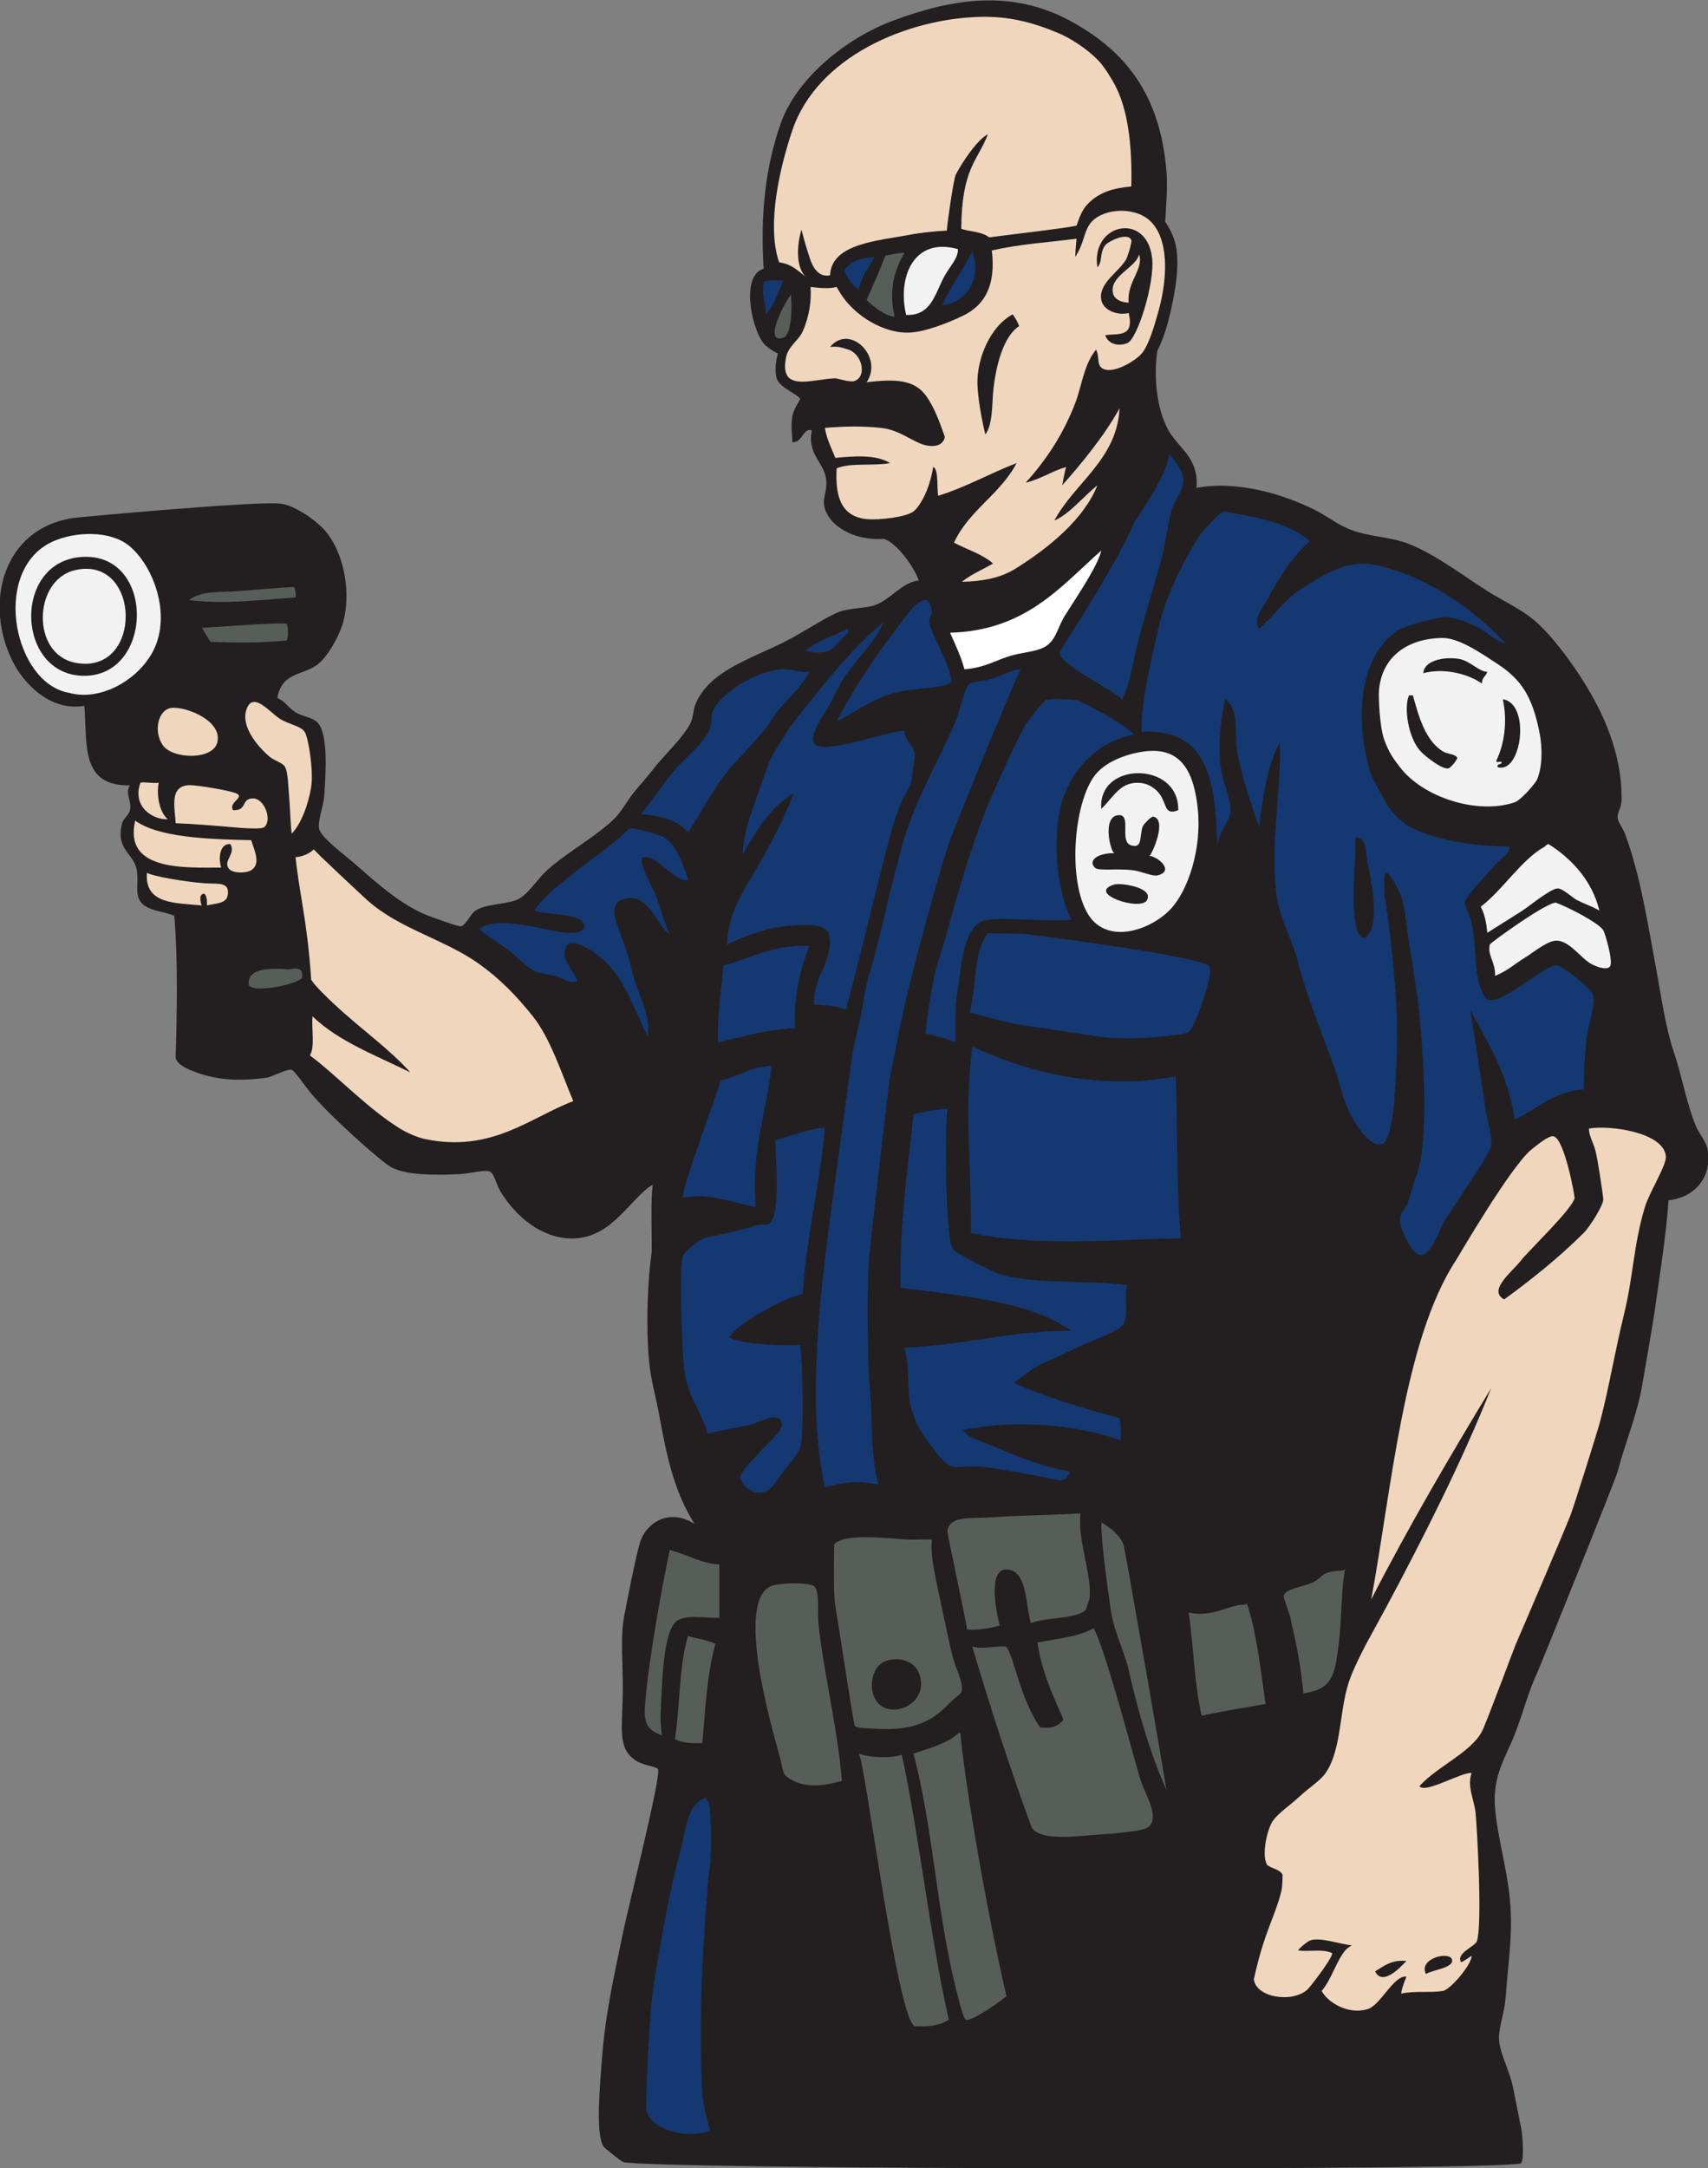 <?xml version="1.0" encoding="UTF-8" standalone="no"?>
<svg
   xmlns:dc="http://purl.org/dc/elements/1.1/"
   xmlns:cc="http://creativecommons.org/ns#"
   xmlns:rdf="http://www.w3.org/1999/02/22-rdf-syntax-ns#"
   xmlns:svg="http://www.w3.org/2000/svg"
   xmlns="http://www.w3.org/2000/svg"
   viewBox="0 0 774.653 982.72"
   height="982.72"
   width="774.653"
   xml:space="preserve"
   id="svg2"
   version="1.1"><rect x="0" y="0" width="774.653" height="982.72" fill="#808080" stroke="none"/><defs
     id="defs6" /><g
     transform="matrix(1.333,0,0,-1.333,0,982.72)"
     id="g10"><g
       transform="scale(0.1)"
       id="g12"><path
         id="path14"
         style="fill:#231f20;fill-opacity:1;fill-rule:evenodd;stroke:none"
         d="m 2221.13,3344.55 c -79.84,-46.93 -144.47,-198.16 -297.22,-181.87 -101.38,10.8 -178.85,88.59 -221.8,159.68 -12.52,20.73 -20.37,59.77 -35.49,66.55 -16.83,7.55 -69.61,-7.21 -106.48,-8.87 -79.97,-3.63 -172.78,-3.99 -226.23,22.17 -35.03,17.15 -219.89,183.24 -279.47,257.3 -15.67,19.47 -53.06,73.32 -62.104,75.41 -16.652,3.83 -66.824,-24.13 -84.285,-26.62 -92.571,-13.14 -169.438,-8.24 -239.551,17.75 -21.098,7.82 -62.082,21.47 -70.977,48.79 4.661,155.98 8.168,328.11 -4.437,483.54 -33.984,15.95 -92.051,15.66 -115.332,48.79 -20.313,28.89 -3.734,65.67 -13.313,110.9 -11.574,54.64 -71.976,66.39 -48.796,155.27 4.257,16.32 22.906,27.4 26.617,44.36 7.058,32.22 -18.379,57.5 0,84.28 -169.891,-2.8 -144.551,139.35 -155.27,270.6 -116.402,-20.35 -206.914,76.89 -243.972,150.83 -97.547,194.61 -36.449,452.76 208.488,487.96 17.594,2.53 609.168,57.06 700.894,48.8 45.301,-4.08 111.898,-49.32 146.398,-84.29 62.27,-63.11 97.98,-197.97 70.97,-310.52 -12.37,-51.56 -55.88,-130.02 -93.15,-155.26 -52.52,-35.56 -117.409,-24.62 -133.085,-110.9 27.754,-11.56 36.516,-33 62.105,-48.8 24.29,-14.99 58.22,-16.47 75.41,-35.49 36.02,-39.82 27.56,-168.27 22.19,-248.41 -2.32,-34.57 -22.51,-83.78 -17.75,-110.91 5.26,-29.99 81.92,-86.05 110.9,-110.89 75.59,-64.81 162.37,-147.93 261.72,-186.32 11.54,-4.46 101.39,-37.64 110.91,-35.49 15.16,3.42 33.37,43.55 48.79,53.23 37.48,23.52 90.35,19.2 137.53,35.48 37.63,13 69.42,68.53 106.46,102.03 69.62,62.98 168.7,115.3 230.68,177.45 22.79,22.86 40.94,57.51 62.1,84.29 21.3,26.95 45.34,52.12 66.55,79.84 38.76,50.67 104.43,109.25 128.64,159.7 9.83,20.5 8.5,45.98 17.74,66.54 49.41,109.87 180.86,148.22 301.65,208.49 68,33.93 134.61,81.54 186.32,102.04 31.31,12.4 91.66,12.43 119.77,22.18 56.65,19.66 91.64,78.01 150.84,84.28 -14.28,42.77 -73.82,128.8 -119.78,141.96 -24.29,-2.95 -52.63,0.6 -70.99,4.44 -56.86,11.88 -112.64,46.37 -128.63,97.59 -11.04,35.34 8,52.27 4.43,97.59 -4.59,58.21 -66.32,87.08 -48.8,168.57 -29.34,11.51 -31.76,-42.11 -66.53,-39.93 0.42,22.18 -5.6,50.98 0,88.73 2.85,19.27 26.73,57.17 26.61,57.67 -3.76,15.15 -69.63,37.85 -79.85,70.97 -7.86,25.5 -1.83,64.85 4.44,84.29 -19.88,9 -44.1,26.36 -53.24,39.93 -38.14,56.62 -72.87,223.93 4.44,248.41 -11.54,190.72 6.58,344.48 57.67,492.41 52.61,152.36 219.77,289.9 381.5,350.45 206.77,77.41 406.01,106.36 603.3,0 188.66,-101.71 308.01,-251.56 328.27,-514.59 4.3,-55.89 -1.66,-114.55 -4.43,-168.56 19.3,-29.21 35.99,-61.46 39.93,-106.47 5.41,-62.04 -5.8,-125.85 -17.76,-181.88 -10.85,-50.86 -24.5,-101.37 -48.79,-150.82 -13.15,-85.01 -2.98,-193.34 35.49,-266.17 33.42,-63.28 106.91,-95.49 97.59,-199.62 139.54,26.18 297.84,-22.2 403.68,-75.42 46.56,-23.41 86.27,-58.83 146.4,-75.41 64.24,-17.72 119.1,-18.47 172.99,-39.93 92.9,-36.97 179.9,-105.29 266.18,-159.7 61.83,-38.99 126.24,-65.89 177.43,-115.33 69.82,-67.43 147.49,-179.2 195.19,-270.6 44.39,-85.04 87.91,-203.55 84.29,-328.27 -0.68,-23.52 -14.65,-37.86 -13.31,-57.67 0.83,-12.45 18.08,-34.42 26.62,-57.67 50.94,-138.85 75.59,-298.41 106.46,-465.79 17.37,-94.08 29.78,-187.25 57.67,-270.59 29.42,-87.95 44.38,-177.89 75.41,-252.85 11.18,-27.01 35.17,-52.68 39.93,-79.86 16.84,-95.92 -45.64,-164.2 -133.08,-173.01 -4.56,-100.49 -41.35,-334.26 -44.36,-359.32 -4.86,-40.25 -36.11,-216.83 -44.36,-266.17 -16.95,-101.21 -58.49,-198.89 -84.29,-297.21 -7.83,-29.82 -267.48,-671.73 -275.04,-687.59 -26.84,-56.31 -45.46,-128.17 -70.98,-195.18 -34.69,-91.17 -80.13,-147.93 -70.96,-261.74 7.05,-87.58 37.31,-193.83 48.79,-292.772 14.45,-124.648 -3.44,-222.07 -13.31,-354.883 -3.47,-46.523 -22.25,-95.273 -22.18,-133.086 0.08,-48.984 36.72,-109.453 48.8,-173.007 7.84,-41.309 18,-87.696 26.62,-133.086 6.25,-32.93 9.85,-106.387 0,-119.766 C 5156.27,-8.633 2168,-4.512 2119.09,21.934 c -10.16,5.508 -63.32,47.539 -66.54,53.223 -26.83,47.578 -10.83,209.395 -4.43,297.227 11.15,153.262 42.94,288.828 70.97,425.859 18.82,92.031 131.67,537.698 119.78,558.948 -4.89,8.73 -45.07,11.58 -70.98,26.62 -71.99,41.8 -48.8,118.96 -48.8,248.42 0,93 -8.53,174.92 4.43,243.98 8.27,43.95 43.1,225.53 57.68,261.72 25.08,62.28 99.89,104.94 181.88,53.24 -67.63,105.51 -95.15,229.83 -119.78,368.19 -10.02,56.36 -29.52,121.73 -35.49,190.76 -9.39,108.75 -5.91,254.2 8.87,359.31 3.27,23.19 -4.57,182.09 4.45,235.12 v 0" /><path
         id="path16"
         style="fill:#f0d6bd;fill-opacity:1;fill-rule:evenodd;stroke:none"
         d="m 3849.15,6738.14 c -61.72,-5.16 -109.05,-19.94 -146.38,-57.67 -24.94,-25.21 -30.2,-50.67 -39.93,-75.42 -42.78,-9.67 -202.96,-27.26 -297.21,-39.92 -25.28,20.95 -74.37,20.03 -94.97,29.56 1.41,206.7 56.25,230.62 90.53,320.89 -35.84,-16.74 -90.89,-100.54 -109.24,-137.21 -7.47,-14.93 -28.94,-163.25 -30.42,-190.28 -35.07,-1.37 -92.25,-7.35 -126.51,-14.09 -101.11,-19.9 -266.89,-28.09 -270.59,-137.52 -41.69,-10.11 -61.06,34.03 -67.48,53.11 -12.56,37.37 -20.51,64.59 -30.12,102.16 -15.34,-53.78 -19.79,-124.31 13.31,-159.7 -30.97,24.76 -49.19,42.48 -89.23,48.28 -44.38,128.71 4.49,329.12 44.88,448.55 85.18,251.94 391.9,379.7 638.82,386.02 99.09,2.55 181,-19.15 266.99,-55.45 54.79,-23.12 116.55,-68.94 145.52,-104.32 13.26,-16.19 31.39,-44.2 45.48,-70.24 43.98,-81.36 60.1,-202.36 56.55,-346.75 v 0" /><path
         id="path18"
         style="fill:#f2f2f2;fill-opacity:1;fill-rule:evenodd;stroke:none"
         d="m 3259.16,6525.21 c 1.79,-31.73 -28.25,-58.34 -48.8,-97.6 -29.75,-56.84 -43.17,-129.56 -127.22,-126.19 -30.31,125.49 23.84,266.69 176.02,223.79 v 0" /><path
         id="path20"
         style="fill:#143871;fill-opacity:1;fill-rule:evenodd;stroke:none"
         d="m 3307.96,6516.33 c 34.31,-94.31 -21.38,-173.17 -102.03,-181.88 29.88,64.75 69.64,119.62 102.03,181.88 v 0" /><path
         id="path22"
         style="fill:#575e5a;fill-opacity:1;fill-rule:evenodd;stroke:none"
         d="m 3077.29,6511.9 c -32.2,-53.3 -54.91,-123.52 -33.4,-216.2 -34.12,2.42 -75.04,36.59 -95.26,56.49 24.37,55.49 41.36,92.72 64.05,151.22 15.03,1.25 45.71,11.11 64.61,8.49 v 0" /><path
         id="path24"
         style="fill:#f0d6bd;fill-opacity:1;fill-rule:evenodd;stroke:none"
         d="m 3875.77,6507.46 c 16.89,-50.46 -42.85,-94.32 -35.49,-164.13 -29.36,0.5 -49.07,13.73 -53.23,31.05 -14.25,59.3 78.76,87.78 88.72,133.08 v 0" /><path
         id="path26"
         style="fill:#143871;fill-opacity:1;fill-rule:evenodd;stroke:none"
         d="m 2975.25,6498.59 c -18.18,-36.53 -45.12,-64.3 -53.24,-110.9 -22.97,12.19 -43.01,45.1 -49.56,66.15 31.71,39.14 63.16,39.45 102.8,44.75 v 0" /><path
         id="path28"
         style="fill:#143871;fill-opacity:1;fill-rule:evenodd;stroke:none"
         d="m 2664.73,6418.74 c -16.31,-41.36 -31.23,-84.11 -57.67,-115.33 -4.15,44.17 -15.15,63.64 -8.87,110.89 16.48,7.19 43.63,3.69 66.54,4.44 v 0" /><path
         id="path30"
         style="fill:#575e5a;fill-opacity:1;fill-rule:evenodd;stroke:none"
         d="m 2691.35,6369.94 c 4.05,-42.99 2.36,-137.33 -26.62,-146.39 -72.68,-22.71 12.31,134.5 26.62,146.39 v 0" /><path
         id="path32"
         style="fill:#143871;fill-opacity:1;fill-rule:evenodd;stroke:none"
         d="m 3977.8,5828.75 c 17.23,-20.16 49.13,-57.04 48.8,-93.16 -0.26,-27.24 -31.55,-68.42 -39.93,-97.6 -14.55,-50.73 -19.55,-110.47 -35.49,-168.57 -28.68,-104.6 -62.44,-208.04 -88.72,-319.4 -10.88,-46.13 -17.32,-100.36 -44.35,-155.26 -37.14,33.54 -206.92,117.48 -212.93,155.26 -1.48,9.21 50.83,85.05 66.54,110.91 64.56,106.24 140.73,226.84 186.31,332.7 6.81,15.82 112.87,156.7 119.77,235.12 v 0" /><path
         id="path34"
         style="fill:#143871;fill-opacity:1;fill-rule:evenodd;stroke:none"
         d="m 4456.9,5531.52 c -59.78,-50.48 -104.29,-122.22 -146.39,-199.61 -15.72,-28.92 -47.33,-62.79 -26.62,-97.6 50.49,42 82.74,98.51 146.39,137.52 59.81,36.66 147.27,100.99 248.42,79.85 176.39,-36.88 336.93,-152.88 443.61,-266.17 -33.75,4.28 -59.93,36.03 -93.16,53.24 -28.92,14.98 -75.6,34.39 -110.91,35.48 -20.7,0.64 -139.69,-27.85 -168.56,-48.8 -122.57,-88.91 -141.53,-290.22 -88.72,-474.65 2.88,-10.08 8.57,-21.33 13.3,-31.05 12.31,-25.25 45.1,-82.8 48.8,-88.73 20.49,-32.67 62.4,-65.32 84.28,-75.41 92.21,-42.5 195.26,-58.07 328.28,-62.1 3.4,-20.84 -24.43,-35.69 -44.37,-57.67 -19.26,-21.23 -102.19,-109.77 -106.46,-128.65 -2.88,-12.76 18.11,-52.37 22.17,-70.98 14.13,-64.49 11.04,-138.82 22.19,-195.18 4.01,-20.26 21.68,-62.69 31.06,-66.54 32.84,-13.52 93.23,34.85 124.2,53.23 39.16,23.23 86.02,64.59 115.35,62.1 16.29,-1.38 114.63,-80.3 119.77,-97.59 11.13,-37.42 -16.96,-104.83 -22.17,-155.26 -6.05,-58.17 -7.77,-108.78 -8.89,-168.57 -103.13,-6.37 -168.27,-74.1 -235.11,-102.03 -21.81,152.68 -90.39,258.57 -150.82,372.63 15.91,-104.44 36.38,-230.16 53.22,-346.01 4.47,-30.67 22.14,-84.38 17.76,-115.33 -4.91,-34.63 -134.98,-213.58 -164.14,-266.18 -9.37,-16.89 -39.25,-106.97 -75.42,-106.46 -31.1,0.43 -71.03,93.3 -70.97,119.77 0.06,24.61 18.49,36.93 26.62,57.67 10.27,26.25 17.88,62.64 31.04,97.6 51.51,136.64 8.83,558.85 4.44,585.55 -7.54,45.86 -23.71,162.91 -26.61,177.45 -20.18,101.23 -10.61,158.35 -53.25,226.24 -18.1,28.83 -37.5,65.58 -35.48,-8.88 1.75,-64.56 2.83,-36.95 4.44,-48.8 20.78,-152.4 39.93,-321.05 39.93,-470.22 0,-53.98 -8.87,-212.67 -13.31,-243.98 -4.64,-32.61 -15.06,-108.86 -39.93,-115.33 -43.18,-11.21 -93.27,75.2 -110.9,110.9 -19.79,40.08 -30.91,96.03 -48.8,146.39 -42.01,118.32 -92.92,237.65 -124.21,359.32 -20.21,78.62 -60.56,149.69 -70.97,212.92 -28.87,175.33 14.44,363.87 8.88,536.78 -42.92,-76.88 -57.7,-181.87 -70.99,-288.35 -24.3,74.89 -61.98,173.34 -75.41,266.16 -8.51,58.86 8.02,135.36 -39.93,168.57 -15.21,-68.04 -22.42,-132.73 -17.74,-208.49 4.1,-66.56 40.57,-133.91 35.49,-177.45 -3.86,-33.14 -50.41,-77.64 -44.37,-128.64 -4.91,215.41 -21.7,418.93 -257.29,403.68 -9.08,84.29 53.58,343.14 66.54,390.37 24.17,88.1 83.14,205.07 128.64,275.04 8.49,13.02 73.96,86.16 84.3,84.28 102.63,-18.67 219.77,-35.84 292.78,-102.03 z m 150.83,-1268.71 c 1.16,-12.93 9.28,-78.98 31.05,-79.85 13.53,-0.54 27.79,27.87 31.06,44.36 14.37,72.94 -7.96,165.44 -17.76,217.38 -5.62,29.77 -5.09,74.48 -31.04,79.83 -2.97,0 -5.92,0 -8.88,0 2.14,-61.85 -11.79,-179.37 -4.43,-261.72 v 0" /><path
         id="path36"
         style="fill:#f2f2f2;fill-opacity:1;fill-rule:evenodd;stroke:none"
         d="M 424.516,5527.09 C 505.57,5475.98 580.953,5312.54 530.98,5181.08 489.762,5072.61 350.066,4983.9 233.766,5016.95 c -183.282,32.39 -260.934,397.35 -70.977,505.7 71.27,40.1 191.586,48.66 261.727,4.44 z M 291.438,5074.61 c 234.015,5.43 236.332,425.32 -17.747,403.68 -234.25,-19.95 -217.824,-409.15 17.747,-403.68 v 0" /><path
         id="path38"
         style="fill:#f2f2f2;fill-opacity:1;fill-rule:evenodd;stroke:none"
         d="m 255.945,5433.94 c 225.715,50.94 232.285,-360.12 0,-314.96 -151.183,29.38 -142.984,282.68 0,314.96 v 0" /><path
         id="path40"
         style="fill:#575e5a;fill-opacity:1;fill-rule:evenodd;stroke:none"
         d="m 1005.64,5340.78 c -125.999,-8.14 -238.749,-24.03 -362.949,-8.73 43.305,33.29 110.024,25.84 176.633,30.9 61.375,4.66 126.434,11.49 181.886,13.31 2.68,-10.62 6.38,-20.23 4.43,-35.48 v 0" /><path
         id="path42"
         style="fill:#575e5a;fill-opacity:1;fill-rule:evenodd;stroke:none"
         d="m 974.59,5252.05 c 6.992,-11.33 6.992,-46.34 0,-57.66 -77.223,-6.86 -142.539,-8.52 -257.289,-4.45 -3.539,1.24 -30.129,48.2 -30.11,47.58 126.461,8.19 253.114,17.44 287.399,14.53 v 0" /><path
         id="path44"
         style="fill:#143871;fill-opacity:1;fill-rule:evenodd;stroke:none"
         d="m 2882.1,5234.31 c 12.43,-10.13 -6.56,-22.29 -12.64,-28.59 -34.98,-36.15 -44.21,-63.99 -129.32,-46.82 37.11,35.34 95.72,49.2 141.96,75.41 v 0" /><path
         id="path46"
         style="fill:#f2f2f2;fill-opacity:1;fill-rule:evenodd;stroke:none"
         d="m 4904.93,5203.25 c 57.75,1.45 132.03,-50.3 190.76,-88.71 81.67,-53.41 117.79,-111.63 141.95,-230.68 11.13,-54.79 10.24,-122.5 -8.87,-164.13 -4.26,-9.29 -52.53,-67.67 -75.41,-75.42 -126.04,-42.68 -311.58,16.27 -390.37,119.78 -22.48,29.52 -36.95,48.46 -53.24,93.15 -16.07,44.09 -19.7,145.39 -17.74,168.58 9.23,109.23 90.88,174.39 212.92,177.43 z m 57.69,-70.97 c -51.86,8.1 -117.96,-6.88 -119.78,-48.8 64.26,17.2 145.97,1.75 199.61,-35.48 -1.41,20.65 13.77,24.69 17.76,39.91 -29.15,1.01 -58.75,38.3 -97.59,44.37 z m -168.59,-124.21 c -18.74,-43.44 -1.77,-146.46 39.93,-190.75 17.65,-18.75 73.09,-61.17 93.16,-57.67 10.84,1.89 31.79,32.17 31.06,35.49 -2.84,12.79 -34.63,13.25 -48.8,22.18 -59.1,37.26 -80.87,113.36 -102.04,190.75 -4.42,0 -8.86,0 -13.31,0 z m 297.22,-221.8 c -3.16,-12.05 20.93,3.18 17.75,-8.87 -4.14,-4.74 -16.36,-1.39 -13.31,-13.31 81.53,-25.36 113.43,216.37 17.75,230.67 16.16,-76.9 4.87,-152.22 -22.19,-208.49 v 0" /><path
         id="path48"
         style="fill:#143871;fill-opacity:1;fill-rule:evenodd;stroke:none"
         d="m 2753.45,5087.91 c -31.3,-64.09 -103.78,-112.98 -137.52,-177.43 -8.87,-16.96 -112.8,-128.57 -128.64,-146.39 -57.84,-65.07 -99.98,-155.38 -146.39,-221.8 -32.27,41.66 -91.64,56.22 -159.7,62.1 37.53,45.86 70.61,97.88 115.33,150.82 36.57,43.29 99.57,88.92 119.77,141.96 7.18,18.79 1.02,40.08 8.89,57.67 26.9,60.12 144.74,134.8 230.67,141.95 31.84,2.65 64.93,-10.44 97.59,-8.88 v 0" /><path
         id="path50"
         style="fill:#143871;fill-opacity:1;fill-rule:evenodd;stroke:none"
         d="m 2988.55,2324.26 c -68.44,16.25 -118.3,8.34 -181.86,-8.87 -55.81,249.63 -25.21,578.77 8.87,847.29 17.54,138.24 73.28,535.32 79.85,594.41 4.98,44.96 19.66,100.43 31.05,150.84 12.06,53.47 16.96,113.21 31.05,150.82 5.04,13.47 46.93,171.86 62.1,243.98 5.36,25.51 40.38,158.59 48.81,190.76 39.21,149.75 133.97,307.71 186.3,434.73 9.77,23.7 27.24,107.56 44.37,119.78 9.02,6.43 51.86,7.75 79.84,17.74 39.06,13.94 59.16,25.36 84.28,31.05 2.96,0 5.92,0 8.88,0 -43.81,-96.77 -206.96,-492.76 -239.55,-581.12 -37.9,-102.83 -131.97,-463.03 -150.83,-545.65 -19.91,-87.3 -36.58,-173.93 -53.23,-257.28 -4.66,-23.35 -67.72,-571.37 -70.97,-612.17 -11.2,-140.45 -1.59,-411.23 0,-425.88 13.24,-121.56 1.96,-237.89 31.04,-350.43 v 0" /><path
         id="path52"
         style="fill:#143871;fill-opacity:1;fill-rule:evenodd;stroke:none"
         d="m 3858.03,4874.99 c -133.28,-25.66 -238.85,-139.59 -257.3,-288.35 -15.55,-125.52 1.72,-253.21 44.37,-341.57 -86.29,-7.79 -200.98,8.43 -283.91,0 -87.44,-8.9 -89.01,-163.88 -106.47,-261.73 -4.64,-26.04 -3.26,-99.02 -4.43,-155.27 -28.43,13.01 -70.02,22.69 -102.03,31.06 4.9,45.07 22.15,169.79 39.92,230.67 11.14,38.19 22.33,70.07 31.05,102.03 39.49,144.56 80.98,287.72 133.08,421.43 17.62,45.2 104.63,239.12 133.09,288.34 15.81,27.36 47.88,65.2 70.98,88.73 9.35,9.53 99.31,4.58 110.89,0 38.95,-15.41 163.73,-84.26 190.76,-115.34 v 0" /><path
         id="path54"
         style="fill:#f0d6bd;fill-opacity:1;fill-rule:evenodd;stroke:none"
         d="m 992.336,4537.85 c -4.578,38.36 -4.715,84.57 -8.875,128.65 -2.785,29.57 -2.871,77.67 -13.305,97.59 -7.871,15 -36.57,21.35 -53.238,35.49 -33.996,28.83 -95.785,96.63 -79.848,155.26 19.985,73.52 81.028,-4.92 115.332,-26.62 30.313,-19.16 70.918,-23.74 84.288,-44.36 13.21,-20.36 30.28,-133.7 22.18,-186.32 -9.28,-60.29 -35.54,-129.23 -66.534,-159.69 v 0" /><path
         id="path56"
         style="fill:#f0d6bd;fill-opacity:1;fill-rule:evenodd;stroke:none"
         d="m 575.348,4963.71 c 41.375,13.34 183.281,-37.64 164.129,-115.33 -15.332,-62.2 -154.325,-57.25 -186.317,-8.88 -30.445,46.04 -15.871,111.93 22.188,124.21 v 0" /><path
         id="path58"
         style="fill:#f2f2f2;fill-opacity:1;fill-rule:evenodd;stroke:none"
         d="m 3893.52,4817.32 c 130.07,17.15 169.37,-76.51 181.88,-195.19 14.16,-134.51 -32.43,-277.77 -93.17,-341.58 -67.1,-70.52 -214.36,-122.01 -279.46,-17.74 -73.54,117.78 -48.79,398.63 31.06,483.53 37.7,40.11 103.72,63.6 159.69,70.98 z m -146.4,-195.19 c 43.15,42.26 63.13,88.91 124.21,88.72 35.11,-0.1 61.29,-19.97 75.42,-39.92 23.94,-33.82 15.02,-72.17 62.1,-53.23 3.96,166.94 -274.66,166.98 -261.73,4.43 z m 177.45,-26.61 c -8.66,1.9 -33.67,-27 -35.49,-31.06 -13.57,-30.23 1.15,-78.94 -39.93,-66.53 -44.61,13.46 6.35,112.72 -48.79,102.02 -48.92,-9.49 -22.78,-122.38 -8.86,-128.65 -45.15,2.2 -93.36,-20.09 -66.56,-48.8 11.97,-12.8 69.21,-2.21 128.65,-8.87 29.24,-3.26 67.06,-21.81 84.29,-17.74 57.95,13.71 6.66,61.47 -26.62,66.55 10.1,8.62 59.93,122.79 13.31,133.08 z m -22.18,-283.92 c 24.31,43.18 -88.69,59.82 -110.89,53.24 -98.31,-29.12 88.87,-92.34 110.89,-53.24 v 0" /><path
         id="path60"
         style="fill:#f0d6bd;fill-opacity:1;fill-rule:evenodd;stroke:none"
         d="m 539.859,4710.85 c -8.078,-46.21 3.325,-100.2 31.043,-124.21 -53.199,-1.41 -121.703,43.87 -93.148,124.21 9.656,4.18 39.805,-2.71 62.105,0 v 0" /><path
         id="path62"
         style="fill:#f0d6bd;fill-opacity:1;fill-rule:evenodd;stroke:none"
         d="m 792.703,4617.7 c 50.231,-2.21 25.981,38.09 66.551,39.92 40.988,1.85 67.715,-74.54 39.922,-97.59 -10.332,-8.58 -79.778,-2.82 -110.899,0 -53.343,4.82 -139.191,11.54 -190.754,13.31 -1.324,50.84 -27.714,138.16 62.106,128.64 45.391,-4.81 141.211,-20.69 150.824,-31.05 13.102,-14.11 -31.976,-28.12 -17.75,-53.23 v 0" /><path
         id="path64"
         style="fill:#f0d6bd;fill-opacity:1;fill-rule:evenodd;stroke:none"
         d="m 854.809,4515.67 c 8.898,-31.67 34.914,-79.68 0,-102.04 -17.11,-10.95 -62.559,-11.26 -75.407,4.44 -22.824,27.89 24.614,50.3 4.438,84.29 -37.063,2.99 -41.383,-50.21 -31.059,-79.86 -130.871,-0.6 -332.547,-10.38 -292.781,159.7 78.809,-57.29 247.016,-63.46 394.809,-66.53 v 0" /><path
         id="path66"
         style="fill:#143871;fill-opacity:1;fill-rule:evenodd;stroke:none"
         d="m 2340.9,4382.59 c -35.54,-20.25 -102.1,82.48 -150.83,75.41 -27.11,-3.94 31.28,-103.9 40.67,-128.71 20.16,-53.33 27.29,-90.72 48.06,-133.02 -43.1,23.87 -69.67,142.99 -155.28,119.77 -46.49,-12.61 -34.81,-58.22 -22.17,-93.03 14.28,-39.35 37.61,-98.03 47.75,-146.33 15.71,-74.91 66.78,-154.16 54.28,-226.42 -30.04,54.36 -71.61,178.2 -134.38,243.36 -27.02,28.05 -126.27,107.61 -145.09,53.86 -14.78,-42.22 32.39,-77.52 39.92,-110.91 -29,-10.2 -46.9,9.59 -73.5,17 -23.06,6.43 -45.97,7.26 -64.01,14.05 -33.47,12.61 -65.75,52.12 -97.61,75.42 -33.74,24.68 -68.15,43.13 -97.58,70.98 66.31,49.94 233.13,-10.14 297.21,-13.32 19.43,-0.96 70.77,-1.09 57.67,31.06 -14.71,36.13 -127.35,29.24 -168.57,44.36 69.65,99.29 237.06,190.73 323.84,279.47 5.9,6.05 106.96,-22.53 119.77,-31.06 41.75,-27.76 64.55,-93.91 79.85,-141.94 v 0" /><path
         id="path68"
         style="fill:#f2f2f2;fill-opacity:1;fill-rule:evenodd;stroke:none"
         d="m 5441.71,4276.12 c -24.48,14.69 -47.18,21.29 -75.42,35.48 -16.08,8.1 -48.16,39.84 -66.53,39.94 -23.57,0.11 -98.17,-61.61 -119.79,-75.42 -44.74,-28.62 -85.47,-53.55 -119.76,-75.42 -2.61,34.36 -9.08,64.86 -22.18,88.73 74.96,56.54 139.81,161.78 217.36,204.06 1.67,0.9 10.27,10.76 13.31,8.87 72.44,-45.25 147.94,-120.15 173.01,-226.24 v 0" /><path
         id="path70"
         style="fill:#f0d6bd;fill-opacity:1;fill-rule:evenodd;stroke:none"
         d="m 1950.52,3628.46 c -144.37,-54.32 -278.39,-177.25 -505.71,-128.66 -24.93,5.34 -60.92,21.02 -84.28,35.49 -112.03,69.46 -219.05,184.56 -306.09,248.42 17.69,29.63 5.08,89.56 8.86,133.09 88.67,-85.84 216.19,-132.79 332.71,-190.75 -69.83,78.89 -166.79,146.26 -257.29,230.67 -24.69,23.03 -65.59,61.74 -79.85,84.29 -13.12,199.69 -41.33,297.32 -53.23,416.99 18.06,0.3 46.82,10.74 62.1,26.62 3.18,-7.24 169.15,-161.55 181.89,-173.02 108.6,-97.71 264.15,-133.15 381.5,-217.36 69.32,-49.75 126.14,-107.51 181.87,-177.44 59.39,-74.52 96.84,-191.82 137.52,-288.34 v 0" /><path
         id="path72"
         style="fill:#f0d6bd;fill-opacity:1;fill-rule:evenodd;stroke:none"
         d="m 499.926,4404.77 c 21.308,-12.18 128.219,-30.46 195.191,-35.49 45.66,-3.43 86.77,6.48 79.848,-39.93 -4.336,-29.08 -36.961,-27.85 -70.977,-35.49 0.692,16.96 -0.226,32.31 -8.871,39.93 -19.172,-0.2 -13.769,-27.61 -8.871,-39.93 -90.394,8.68 -194.699,3.45 -186.32,110.91 v 0" /><path
         id="path74"
         style="fill:#f2f2f2;fill-opacity:1;fill-rule:evenodd;stroke:none"
         d="m 5086.83,4054.32 c 2.21,45.75 -27.21,71.5 -17.76,106.46 1.77,6.52 202.72,150.87 226.25,141.95 42.86,-16.22 142.87,-67.65 159.7,-93.15 5.44,-8.26 36.17,-110.26 22.18,-124.21 -14.06,-14.01 -52.84,3.97 -62.11,8.87 -35.23,18.64 -75.32,80.46 -119.77,79.85 -31.44,-0.43 -81.75,-42.8 -106.46,-57.67 -36.47,-21.94 -56.2,-43.04 -102.03,-62.1 v 0" /><path
         id="path76"
         style="fill:#143871;fill-opacity:1;fill-rule:evenodd;stroke:none"
         d="m 3299.09,3930.11 c 26.66,102.52 9.37,194.22 62.1,270.59 -3.1,-4.49 105.1,-0.59 133.08,-4.43 52.48,-7.2 608.73,-77.27 621.05,-110.9 12.54,-34.24 -50.78,-207.3 -70.98,-221.8 -13.48,-9.68 -85.31,-15.12 -115.34,-17.75 -53.27,-4.67 -123.48,-4.69 -172.99,0 -27.09,2.56 -220.27,33.22 -239.56,35.49 -81.12,9.55 -154.8,31.43 -217.36,48.8 v 0" /><path
         id="path78"
         style="fill:#143871;fill-opacity:1;fill-rule:evenodd;stroke:none"
         d="m 2753.45,4156.34 c -29.71,-79.71 -53.51,-165.32 -48.8,-279.46 -97.84,-5.67 -177.88,-29.15 -261.72,-48.81 -3.11,96.28 12.4,173.92 17.75,261.73 95.95,23.81 167.63,71.91 292.77,66.54 v 0" /><path
         id="path80"
         style="fill:#575e5a;fill-opacity:1;fill-rule:evenodd;stroke:none"
         d="m 983.461,4076.49 c 5.426,-0.35 51.629,15.15 44.359,-26.61 -4.01,-23.01 -180.851,-60.34 -181.879,-22.18 -1.472,55.09 76.637,52.73 137.52,48.79 v 0" /><path
         id="path82"
         style="fill:#143871;fill-opacity:1;fill-rule:evenodd;stroke:none"
         d="m 3999.98,3712.74 c 8.26,-194.65 1.11,-360.77 17.73,-550.06 -242.67,-6.39 -498.49,-28.81 -714.19,17.73 1.84,213.16 -23.61,429.32 4.44,629.92 3.94,2.73 7.93,5.37 8.86,0 182.82,-85.16 429.87,-145.99 683.16,-97.59 v 0" /><path
         id="path84"
         style="fill:#143871;fill-opacity:1;fill-rule:evenodd;stroke:none"
         d="m 2624.81,3748.22 c -16.25,-161.19 -69.88,-285.02 -53.23,-479.08 -80.11,11.64 -152.74,49.18 -248.43,31.06 -2.06,39.64 121.34,363.57 128.65,399.23 62.74,11.2 100.47,47.41 173.01,48.79 v 0" /><path
         id="path86"
         style="fill:#143871;fill-opacity:1;fill-rule:evenodd;stroke:none"
         d="m 3223.67,3601.84 c -9.09,-58.5 -7.14,-444.96 17.74,-474.65 12.88,-15.37 23.55,-18.07 45.97,-31.68 15.41,-9.36 102.67,-52.85 118.17,-57.05 123.98,-33.62 296.71,-17.39 430.3,-35.49 -14.72,-38.61 6.97,-96.39 -13.31,-133.07 -14.06,-25.43 -131.3,-64.96 -159.7,-79.86 -58.96,-30.96 -128.2,-54.53 -159.7,-79.84 -23.01,-18.52 -30.92,-21.33 -53.23,-39.93 108.44,-48.77 228.7,-83.98 359.32,-119.78 3.74,-22.87 5.8,-47.44 4.43,-75.41 -150.35,53.47 -352.81,72.11 -536.76,35.49 11.73,-24.46 47.99,-32.76 75.41,-44.36 87.55,-37.07 184.29,-78.63 288.35,-97.6 -16.92,-45.97 -46.3,-26.5 -93.15,-17.73 -60.69,11.33 -164.32,31.19 -217.37,35.49 -29.09,2.34 -77.97,-5.35 -93.16,0 -32.27,11.33 -84.9,90.27 -109.79,130 -9.93,15.82 -18.17,40.97 -23.3,56.31 -22.16,66.28 -5.88,146.38 -26.6,217.36 200.37,8.12 359.04,57.93 567.81,57.66 -141.89,100.62 -367.39,117.63 -581.12,146.38 -3.79,215.26 23.96,398.95 44.35,590.02 48.97,10.26 67.63,16.13 115.34,17.74 v 0" /><path
         id="path88"
         style="fill:#143871;fill-opacity:1;fill-rule:evenodd;stroke:none"
         d="m 2731.27,2971.91 c -51.97,-6.28 -228.07,-100.21 -248.42,-146.38 31.64,-24.77 198.63,-29.2 239.55,-26.62 9.16,-62.84 14.38,-305.22 0,-350.45 -6.97,-21.9 -58.31,-78.93 -75.78,-104.61 -10.07,-14.83 -22.76,-34.98 -39.56,-41.78 -56.49,-22.87 -88.49,39.28 -88.72,44.36 -1.04,23.65 48.21,67.2 70.97,93.16 13.91,15.86 72.99,67.48 70.99,88.71 -5.01,52.85 -77.47,6.76 -106.48,0 -60.67,-14.12 -111.67,-18.85 -146.38,-31.03 -21.4,80.62 -69.17,126.27 -79.85,221.79 -7.5,67.05 -16.87,344.28 -4.44,381.51 5.37,16.07 56.31,60.7 88.73,66.52 27.05,4.88 129.97,27.56 150.83,35.51 36.47,13.86 48.49,-4.01 62.1,17.73 30.01,47.95 13.86,217.58 13.3,275.04 67.2,20.06 110.94,37.23 168.58,44.36 -14.68,-181.98 -62.94,-368.85 -75.42,-567.82 v 0" /><path
         id="path90"
         style="fill:#575e5a;fill-opacity:1;fill-rule:evenodd;stroke:none"
         d="m 3507.58,1854.02 c -19.45,66.9 -12.13,182.27 -84.28,181.88 -60.6,-0.39 -35.85,-133.73 -22.17,-190.74 -32.97,-8.46 -66.95,-15.88 -110.92,-13.3 -4,37.14 -68.57,327.18 -66.54,337.12 10.62,51.96 80.59,39.34 150.83,44.38 100.08,7.17 221.2,8.24 301.64,13.3 -10.09,-94.02 39.78,-209.3 31.07,-288.34 0.09,0.78 -12.07,-38.75 -13.32,-39.94 -33.41,-31.47 -133.42,-24.26 -186.31,-44.36 v 0" /><path
         id="path92"
         style="fill:#575e5a;fill-opacity:1;fill-rule:evenodd;stroke:none"
         d="m 3170.44,2137.93 c -3.81,-49.24 5.13,-92.07 13.3,-133.07 4.9,-24.55 49.32,-236.11 57.67,-266.17 11.26,-40.43 36.68,-87.93 31.06,-115.33 -2.48,-12.13 -25.32,-24.81 -35.49,-35.49 -59.87,-62.91 -118.71,-102.21 -261.73,-93.16 -20.57,1.29 -58.77,1.64 -66.55,8.86 -4.74,4.42 -51.84,322.52 -66.53,408.13 -8.53,49.71 -2.79,210.76 -4.44,208.5 29.38,40.58 185.22,21.68 243.98,17.73 26.59,-1.78 56.99,1.27 88.73,0 z M 2979.69,1592.3 c 46.07,-74.45 189.52,-12.92 146.4,93.17 -10.98,26.97 -51.08,58.3 -110.91,39.9 -46.55,-14.3 -63.01,-88.61 -35.49,-133.07 v 0" /><path
         id="path94"
         style="fill:#575e5a;fill-opacity:1;fill-rule:evenodd;stroke:none"
         d="m 2278.8,2102.44 c 58.36,-15.76 119.55,-49.98 168.56,-48.79 0,-60.62 0,-121.25 0,-181.87 -45.42,-1.98 -106.88,12.2 -141.95,-8.89 -50.72,-30.47 -52.67,-218.42 -57.67,-314.94 -1.55,-29.88 1.43,-55.68 4.44,-75.43 -44.48,15.86 -62.89,34.71 -57.67,102.03 11.34,146.45 56.12,395.29 84.29,527.89 v 0" /><path
         id="path96"
         style="fill:#575e5a;fill-opacity:1;fill-rule:evenodd;stroke:none"
         d="m 4434.72,1614.47 c -7.63,88.21 -23.82,168.48 -44.37,257.31 -4.12,17.85 -24.14,68.18 -22.17,75.41 6.55,24.14 61.75,28.65 97.59,44.35 19.19,8.42 32.68,26.23 44.37,31.06 28.41,11.76 55.34,6.5 66.53,13.3 -14.42,-67.68 -10.46,-166.21 -22.18,-257.29 -14.03,-109.08 -23.51,-148.38 -119.77,-164.14 v 0" /><path
         id="path98"
         style="fill:#575e5a;fill-opacity:1;fill-rule:evenodd;stroke:none"
         d="m 2864.35,1317.27 c -78.55,-21.47 -135.98,-23.01 -186.32,13.3 -16.74,12.09 -16.05,37.75 -26.61,75.41 -28.38,101.34 -146.87,514.57 -31.05,572.26 27.88,13.89 137.32,14.28 150.83,0 18.07,-19.14 9.68,-88.36 13.31,-124.22 16.51,-163.16 66.35,-360.15 79.84,-536.75 v 0" /><path
         id="path100"
         style="fill:#575e5a;fill-opacity:1;fill-rule:evenodd;stroke:none"
         d="m 4306.07,1578.98 c -72.98,-12.77 -146.52,-25 -217.36,-39.9 -25.66,105.94 -26.99,236.21 -44.37,350.43 81.79,-17.75 133.1,25.7 186.31,26.62 7.91,0.14 11.07,6.7 13.31,0 29.87,-88.98 45.6,-221.75 62.11,-337.15 v 0" /><path
         id="path102"
         style="fill:#575e5a;fill-opacity:1;fill-rule:evenodd;stroke:none"
         d="m 3720.52,1836.27 c 39.76,-64.2 149,-488.44 164.12,-527.89 16.84,-43.95 64.94,-124.73 17.75,-150.8 -28.52,-15.76 -159.66,-21.82 -212.93,-26.62 -74.58,-6.76 -168.57,-10.2 -181.88,35.49 -71.77,195.03 -139.52,405.37 -199.62,607.73 37.8,-10.45 73.11,2.11 115.34,0 31.13,-44.51 43.82,-168.05 115.33,-275.04 36.09,-3.22 58.16,-0.29 79.85,26.62 -36.93,83.6 -73.1,160.53 -88.72,261.72 66.15,13.71 140.52,19.18 190.76,48.79 v 0" /><path
         id="path104"
         style="fill:#575e5a;fill-opacity:1;fill-rule:evenodd;stroke:none"
         d="m 2434.05,1783.05 c -28.14,-99.03 -34.04,-220.3 -44.35,-337.15 -37.32,-1.82 -69.88,1.11 -93.17,13.32 17.59,114.02 13.51,249.71 44.37,350.45 30.75,-9.18 66.57,-13.26 93.15,-26.62 v 0" /><path
         id="path106"
         style="fill:#575e5a;fill-opacity:1;fill-rule:evenodd;stroke:none"
         d="m 3108.33,1410.43 c 56.96,18.44 116.21,34.61 155.26,70.98 3.77,0.8 4.18,-1.74 4.44,-4.44 10.04,-128.55 78.78,-556.247 156.29,-891.755 -1.42,-3.555 -119.03,-89.258 -138.55,-79.746 -9.38,4.57 -30.87,94.902 -39.92,133.086 -59.39,250.644 -71.58,516.385 -137.52,771.875 v 0" /><path
         id="path108"
         style="fill:#575e5a;fill-opacity:1;fill-rule:evenodd;stroke:none"
         d="m 2922.01,1410.43 c 33.67,-14.34 105.9,-17.42 146.41,-4.45 62.39,-291 94.6,-612.191 159.69,-900.511 -32.92,-21.641 -71.58,-24.336 -115.34,-22.188 -60.09,21.114 -168.19,896.269 -190.76,927.149 v 0" /><path
         id="path110"
         style="fill:#143871;fill-opacity:1;fill-rule:evenodd;stroke:none"
         d="m 2398.56,1259.59 c 3.78,0.82 4.2,-1.74 4.45,-4.43 15.46,-19.32 10.3,-28.6 13.29,-53.23 4.52,-37.03 5.48,-152.54 -4.42,-199.63 -2.31,-10.933 -9.67,-120.542 -13.32,-168.57 -13.62,-179.55 -18.81,-408.945 -8.86,-576.679 2.74,-46.25 15.45,-88.731 26.6,-128.653 -70.3,-29.14 -202.42,-2.46 -217.36,70.977 -3.01,14.824 8.32,267.91 17.74,363.75 7.43,75.469 27.91,178.613 39.93,252.871 4.08,25.137 36.9,188.104 53.23,243.964 27.12,92.74 22.83,172.11 88.72,199.63 v 0" /><path
         id="path112"
         style="fill:#f0d6bd;fill-opacity:1;fill-rule:evenodd;stroke:none"
         d="m 3733.83,5722.28 c -44.88,-113.27 -162.81,-211.58 -279.48,-283.91 -48.24,-29.9 -105.3,-42.28 -181.88,-44.37 31.09,25.11 70.63,41.77 106.46,62.11 -35.97,32.05 -88.4,47.63 -133.08,70.98 50.73,110.45 157.82,164.54 212.94,270.6 -90.83,-34.87 -170.2,-81.17 -266.17,-110.9 -6.04,15.73 2.71,91.82 -17.74,97.6 -12.11,-80 -46.91,-135.69 -66.55,-150.84 -26.06,-20.11 -117.56,-29.52 -155.26,-26.61 -85.64,6.61 -112.57,67.98 -106.45,173.01 46.51,20.01 125.84,7.23 181.86,17.74 -47.43,29.86 -122.78,23.85 -186.31,17.74 -12.9,32.95 -29.18,62.5 -35.48,102.03 68.45,5.53 127.09,6.73 190.74,0 63.14,-6.67 106.51,-46.39 146.39,-57.66 27.27,-7.71 64.22,-6.95 70.98,26.61 -21.5,62.63 -38.27,102.85 -62.1,137.52 -40.54,58.95 -108.36,60.02 -204.07,48.8 58.62,85.29 -57.4,201.25 -124.2,119.77 23.01,2.68 34.36,0.14 62.1,-8.87 45.83,-14.89 64.23,-89.03 22.17,-106.47 -14.82,-6.15 -59.59,8.44 -66.53,8.87 -79.26,-2.64 -189.55,-49.24 -168.56,66.54 6.03,42.22 43.43,60.75 57.66,93.16 23.96,54.57 29.47,107.15 26.62,150.83 20.25,-2.03 60.36,-7.87 88.73,0 17.79,-31.94 32.27,-51.21 57.66,-75.41 41.13,-39.21 113.43,-81.35 186.32,-79.86 55.74,1.15 136.82,33.73 186.3,57.67 74.14,35.89 112.12,103.75 97.6,221.8 106.55,23.3 178.44,25.56 288.34,39.94 -1.25,-15.36 -3.92,-40.45 -4.43,-62.11 30.35,47.07 28.14,80.41 48.8,110.9 35.9,53.03 147.5,63.92 204.05,13.31 66.15,-59.19 62.33,-192.93 31.05,-306.09 -16.43,-59.43 -34.83,-119.64 -57.67,-146.39 -20.45,-23.97 -91.14,-67.81 -128.63,-53.23 -27.18,10.55 -13.49,40.5 -26.62,66.54 -42.21,-51.6 -48.04,-122.11 -70.98,-181.88 -40.99,-106.75 -98.51,-193.04 -168.57,-270.6 51.45,12.13 88.22,38.94 137.5,53.24 -5.74,-19.39 -8.84,-41.43 -13.3,-62.11 63.48,71.09 141.85,165.7 195.19,261.72 -8.96,-174.41 -152.77,-252.38 -221.81,-381.5 50.21,20.8 98.86,81.54 146.41,119.78 z m 102.02,483.52 c 34.63,14.56 93.49,205.04 84.28,288.36 -17.67,159.97 -209.97,118.63 -186.3,-31.06 18.36,20.54 7.08,50.38 26.6,75.41 9.77,12.53 75.43,46.19 88.72,17.74 3.58,-7.64 -14.31,-60.94 -17.73,-66.53 -27.32,-44.78 -94.96,-81.22 -84.3,-137.53 6.44,-33.91 52.43,-53.6 93.16,-44.35 20.36,-85.76 -38.5,-68.12 -79.85,-75.42 11.07,-32.27 47.6,-38.3 75.42,-26.62 z m -390.37,97.61 c -63.21,-32.68 -115.57,-125.34 -119.78,-221.81 -1.38,-31.56 6.03,-99.19 26.61,-186.31 25.13,30.76 23.05,102.51 26.62,141.95 8.53,94.01 36.66,193.59 88.73,226.24 -5.67,15.04 -13.25,28.16 -22.18,39.93 v 0" /><path
         id="path114"
         style="fill:#ffffff;fill-opacity:1;fill-rule:evenodd;stroke:none"
         d="m 3747.12,5500.47 c -12.54,-54.09 -83.6,-157.05 -124.2,-221.8 -23.33,-37.22 -28.84,-79.34 -62.1,-102.03 -28.23,-19.25 -68.35,-20.31 -110.91,-31.05 -59.12,-14.92 -95.51,-43.69 -168.57,-48.8 -11.96,45.71 -31.3,84.04 -48.8,124.21 257.19,7.49 374.12,155.25 514.58,279.47 v 0" /><path
         id="path116"
         style="fill:#143871;fill-opacity:1;fill-rule:evenodd;stroke:none"
         d="m 2846.62,4919.35 c 61.32,119.3 139.22,232.45 226.22,346.01 28.77,37.55 87.53,113.32 97.6,26.62 1.52,-13.15 -10.19,-19.56 -8.88,-31.05 5.88,-51.19 71.51,-140.84 75.42,-208.5 -36.41,-23.54 -120.78,-17.12 -190.75,-35.48 -79.41,-20.85 -139.43,-68.11 -199.61,-97.6 v 0" /><path
         id="path118"
         style="fill:#143871;fill-opacity:1;fill-rule:evenodd;stroke:none"
         d="m 3006.31,5256.49 c -26.18,-63.81 -84.5,-116.04 -133.09,-186.31 -18.79,-27.2 -34.71,-64.64 -57.66,-106.47 -11.11,-20.24 -82.27,-115.07 -31.05,-128.65 57.67,-15.29 224.65,47.61 292.78,53.24 -3.41,-26.41 33.28,-54.35 35.48,-79.85 0.93,-10.74 -12.06,-91.75 -13.31,-97.6 -3.41,-15.94 -21.82,-41.23 -31.04,-62.1 -26.52,-59.98 -42.28,-127.07 -62.11,-204.05 -39.06,-151.59 -85.87,-351.93 -128.65,-505.72 -28.23,13.17 -67.72,15.07 -106.46,17.74 -12.71,81.05 71.66,159.9 48.8,239.55 -11.28,39.27 -91.34,33.03 -150.84,26.62 -71.25,-7.68 -146.25,-37.78 -195.18,-62.11 1.9,116.06 69.58,202.49 119.77,292.79 40.28,72.45 76.57,141.63 106.46,221.8 -79.27,-47.89 -127.87,-126.47 -173,-208.5 0.84,52.52 17.18,107.42 32.13,151.49 18.82,55.48 40.8,113.91 56.59,159.04 11.18,31.96 47.4,83.42 53.23,93.15 23.67,39.43 63.07,86.31 93.16,124.21 74.56,93.92 154.69,188.68 243.99,261.73 v 0" /><path
         id="path120"
         style="fill:#f0d6bd;fill-opacity:1;fill-rule:evenodd;stroke:none"
         d="m 4532.31,731.699 c 4.71,-12.324 -72.93,-114.062 -84.28,-124.199 -52.35,-46.777 -175.58,-26.211 -181.89,35.469 35.46,161.738 69.18,205.234 93.17,297.226 5,19.16 4.3,58.047 4.43,57.676 -7.46,20.019 -46.43,23.199 -53.23,35.489 -19.08,34.47 1.85,124.39 22.18,150.82 20.04,26.05 59.33,52.42 88.73,79.86 30.54,28.5 70.65,53.83 88.72,79.83 57.54,82.93 45.13,222.56 84.29,323.84 30.8,79.77 81.14,163.52 124.2,243.99 121.87,227.71 259.08,498.14 354.89,740.82 -141.75,-233.85 -280.72,-470.47 -408.13,-718.63 68.28,365.54 109.89,881.4 288.35,1153.38 6.25,9.51 187.61,321.52 257.3,377.05 24.79,19.76 60.42,48.71 75.41,44.37 37.43,-10.86 71.41,-203.32 70.97,-208.49 -2.89,-34.05 -151.51,-174.73 -181.87,-212.93 -33.87,-42.62 -113.9,-102.23 -57.68,-133.09 86.4,62.93 185.58,141.21 270.6,226.23 21.52,21.52 68.26,95.78 66.55,115.33 -1.48,16.92 -18.23,132.39 -26.62,164.14 -7.92,30 -22.2,50.06 -22.18,75.41 73.11,12.27 252.82,-13.18 261.73,-93.14 3.47,-31.15 -54.93,-120.76 -70.99,-173.01 -38.33,-124.86 -39.9,-236.74 -70.98,-363.75 -31.41,-128.48 -50.51,-245.74 -79.84,-359.34 -11.56,-44.76 -92.8,-300.03 -102.03,-323.82 -22.63,-58.36 -150.57,-356.72 -186.32,-439.18 -6.23,-14.38 -101.27,-270.3 -115.34,-297.21 -37.61,-72.11 -151.1,-118.3 -212.92,-186.33 18.78,-27.42 146.61,49.94 177.43,44.36 -16.32,-43.95 9.05,-92.76 13.33,-133.07 4.9,-46.29 24.32,-385.409 4.43,-439.179 -6.43,-17.363 -72.78,-40.937 -53.24,-70.957 12.79,6.094 25.34,14.727 35.48,22.168 2.33,-27.519 -71.95,-115.566 -97.58,-119.766 -42.5,-6.992 -92.29,1.329 -141.96,-8.886 2.7,22.441 11.3,38.984 17.75,57.675 -42.87,6.055 -89.37,-100.019 -133.09,-110.898 -65.52,-19.258 -134.38,23.086 -155.26,62.109 33.39,38.965 48.32,98.575 79.85,137.5 6.9,8.536 14.47,11.622 22.18,17.754 -34.46,2.539 -101.81,26.953 -137.52,17.735 -13.37,-3.438 -43.88,-30.567 -44.36,-35.489 39.91,-4.785 83.19,6.446 115.34,-8.867 z m 408.12,-22.168 c -8.31,30.684 -115.63,3.731 -88.72,-48.808 20.8,13.769 96.29,20.82 88.72,48.808 z M 4678.7,669.59 c 24.93,-51.152 85.69,13.144 106.47,35.488 -51.93,4.61 -76.94,-17.695 -106.47,-35.488 v 0" /><path
         id="path122"
         style="fill:#575e5a;fill-opacity:1;fill-rule:evenodd;stroke:none"
         d="m 3747.12,2195.61 c 15.43,-8.03 61.82,-37.23 75.42,-75.41 6.38,-17.9 145.57,-823.85 146.39,-833.99 -55.13,123.13 -95.08,260.72 -128.65,408.13 -15.89,69.8 -52.68,133.16 -62.1,212.93 -3.07,25.97 -31.36,205.68 -31.06,288.34 v 0" /></g></g></svg>